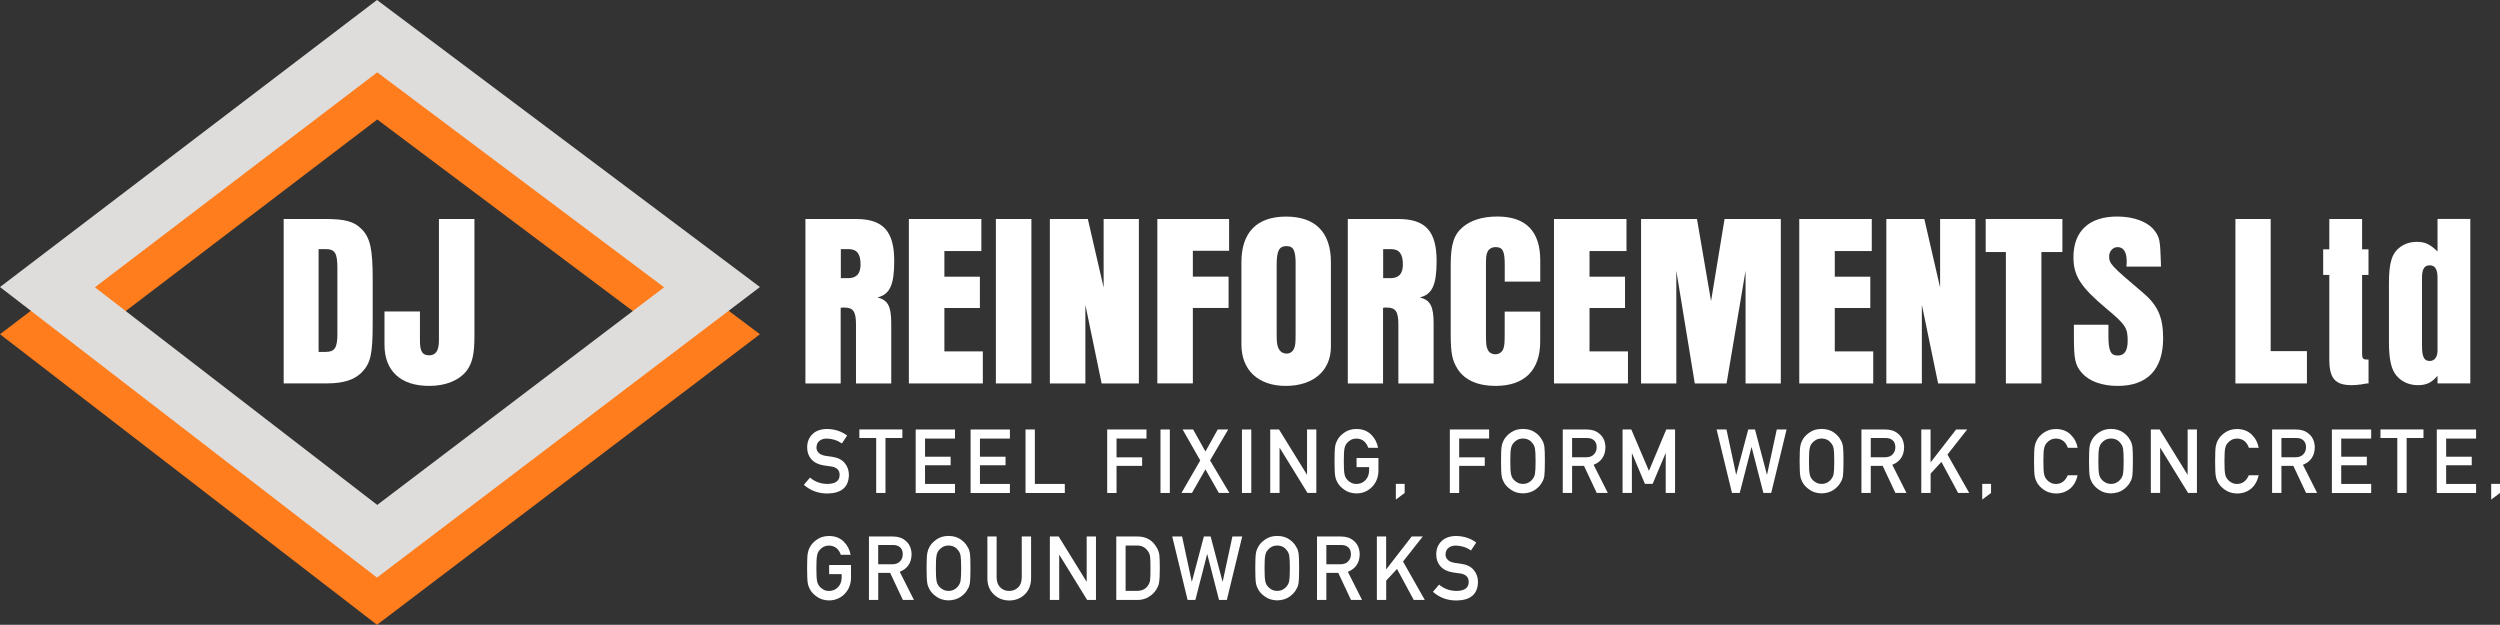 <?xml version="1.0" encoding="UTF-8"?>
<svg id="Layer_1" xmlns="http://www.w3.org/2000/svg" viewBox="0 0 476.61 119.11">
  <rect x="0" y="0" width="476.61" height="119.11" fill="#333333" stroke="none"/>
  <g>
    <path d="M153.57,41.75h9.63c5.17,0,7.28,2.35,7.28,7.99,0,4.61-.85,6.39-3.2,6.96,2.02.52,2.63,1.69,2.63,5.03v11.37h-6.72v-11.23c0-2.49-.52-3.24-2.26-3.24-.14,0-.42,0-.66.05v14.43h-6.72v-31.35ZM161.66,53.03c1.65,0,2.4-.85,2.4-2.63,0-2.02-.71-2.91-2.3-2.91h-1.46v5.54h1.36Z" fill="#fff"/>
    <path d="M173.27,41.75h13.82v6.11h-7.05v4.89h6.77v5.97h-6.77v8.27h7.33v6.11h-14.1v-31.35Z" fill="#fff"/>
    <path d="M189.86,41.75h6.77v31.35h-6.77v-31.35Z" fill="#fff"/>
    <path d="M200.15,41.75h7.24l3.01,13.07v-13.07h6.72v31.35h-7.1l-3.1-14.99v14.99h-6.77v-31.35Z" fill="#fff"/>
    <path d="M220.64,41.75h13.68v6.06h-6.91v4.93h6.81v5.97h-6.81v14.38h-6.77v-31.35Z" fill="#fff"/>
    <path d="M236.67,49.98c0-5.69,2.96-8.69,8.51-8.69s8.55,2.96,8.55,8.69v16.12c0,4.56-3.34,7.47-8.6,7.47s-8.46-3.01-8.46-7.9v-15.7ZM247.01,50.45c0-2.73-.42-3.53-1.74-3.53-1.41,0-1.88.89-1.88,3.53v13.06c0,1.65.05,2.16.28,2.73.28.75.85,1.17,1.64,1.17.61,0,1.17-.38,1.41-.99s.28-.94.28-3.05v-12.92Z" fill="#fff"/>
    <path d="M256.97,41.75h9.63c5.17,0,7.28,2.35,7.28,7.99,0,4.61-.85,6.39-3.2,6.96,2.02.52,2.63,1.69,2.63,5.03v11.37h-6.72v-11.23c0-2.49-.52-3.24-2.26-3.24-.14,0-.42,0-.66.05v14.43h-6.72v-31.35ZM265.05,53.03c1.65,0,2.4-.85,2.4-2.63,0-2.02-.71-2.91-2.3-2.91h-1.46v5.54h1.36Z" fill="#fff"/>
    <path d="M293.63,59.42v5.69c0,5.5-3.01,8.46-8.51,8.46-3.34,0-5.83-1.08-7.19-3.15-1.08-1.69-1.36-3.01-1.36-6.81v-13.11c0-3.95.61-5.83,2.4-7.29,1.55-1.27,3.76-1.93,6.49-1.93,5.45,0,8.18,2.82,8.18,8.37v4.04h-6.77v-3.2c0-2.63-.38-3.38-1.74-3.38-.75,0-1.36.38-1.6,1.03-.19.47-.24.94-.24,2.35v13.11c0,1.93.05,2.49.33,3.05.24.56.8.89,1.46.89s1.27-.38,1.5-.99c.23-.52.28-1.22.28-2.96v-4.18h6.77Z" fill="#fff"/>
    <path d="M296.26,41.75h13.82v6.11h-7.05v4.89h6.77v5.97h-6.77v8.27h7.33v6.11h-14.1v-31.35Z" fill="#fff"/>
    <path d="M312.85,41.75h10.67l2.68,15.65,2.58-15.65h10.72v31.35h-6.72v-21.48l-3.62,21.48h-6.06l-3.52-21.48v21.48h-6.72v-31.35Z" fill="#fff"/>
    <path d="M343.02,41.75h13.82v6.11h-7.05v4.89h6.77v5.97h-6.77v8.27h7.33v6.11h-14.1v-31.35Z" fill="#fff"/>
    <path d="M359.62,41.75h7.24l3.01,13.07v-13.07h6.72v31.35h-7.1l-3.1-14.99v14.99h-6.77v-31.35Z" fill="#fff"/>
    <path d="M382.41,48.05h-3.85v-6.3h14.62v6.3h-4v25.05h-6.77v-25.05Z" fill="#fff"/>
    <path d="M401.96,61.91v2.16c0,2.82.42,3.71,1.79,3.71,1.27,0,1.88-.94,1.88-2.82,0-2.44-.42-3.1-4.04-6.11-4.93-4.14-6.3-6.25-6.3-9.82,0-4.98,3.01-7.75,8.32-7.75,3.2,0,5.83.99,7.14,2.68.99,1.32,1.08,1.88,1.22,6.39v.47h-6.58c.05-.47.05-.71.05-1.08,0-1.69-.61-2.63-1.74-2.63-.89,0-1.6.8-1.6,1.74,0,1.41.33,1.79,6.39,6.91,2.91,2.44,3.9,4.75,3.9,8.74,0,5.92-3.01,9.07-8.65,9.07-3.05,0-5.45-.89-6.86-2.49-1.27-1.5-1.5-2.54-1.5-6.96v-2.21h6.58Z" fill="#fff"/>
    <path d="M426.17,41.75h6.72v25.19h6.91v6.16h-13.63v-31.35Z" fill="#fff"/>
    <path d="M450.32,41.75v5.78h1.22v4.89h-1.22v15.04c0,.85.19,1.08.85,1.08h.38v4.56h-.33l-1.08.19c-.66.09-1.27.14-1.79.14-3.15,0-4.28-1.27-4.28-4.89v-16.12h-1.17v-4.89h1.17v-5.78h6.25Z" fill="#fff"/>
    <path d="M464.7,73.1v-1.46c-1.13,1.32-2.12,1.79-3.76,1.79s-3.1-.66-4.04-1.79c-1.03-1.17-1.46-3.15-1.46-6.44v-11.19c0-4,.56-5.78,2.21-6.96.85-.61,1.93-.94,3.1-.94,1.55,0,2.49.42,3.95,1.83v-6.2h6.25v31.35h-6.25ZM464.7,52.98c0-1.64-.47-2.4-1.5-2.4s-1.46.75-1.46,2.4v12.88c0,2.16.38,2.96,1.46,2.96.94,0,1.5-.75,1.5-2.02v-13.82Z" fill="#fff"/>
  </g>
  <g>
    <path d="M54.08,41.75h7.9c3.85,0,5.55.47,7,1.97,1.6,1.64,2.07,3.76,2.07,9.49v8.46c0,5.78-.38,7.52-2.02,9.26-1.41,1.46-3.52,2.16-6.63,2.16h-8.32v-31.35ZM62.16,67.08c1.65,0,2.16-.8,2.16-3.38v-12.64c0-2.82-.47-3.57-2.26-3.57h-1.32v19.6h1.41Z" fill="#fff"/>
    <path d="M80.06,59.38v5.54c0,2.12.47,2.82,1.79,2.82,1.22,0,1.83-.89,1.83-2.82v-23.17h6.77v22.23c0,3.52-.38,5.22-1.5,6.72-1.46,1.83-3.95,2.87-7.14,2.87-5.45,0-8.51-2.87-8.51-7.85v-6.34h6.77Z" fill="#fff"/>
  </g>
  <path d="M71.87,119.11L0,63.72,71.87,9l73.01,54.72-73.01,55.39ZM18.09,63.77l53.83,41.49,54.69-41.49-54.69-40.99L18.09,63.77Z" fill="#ff7d1c"/>
  <path d="M71.87,110.11L0,54.72,71.87,0l73.01,54.72-73.01,55.39ZM18.09,54.77l53.83,41.49,54.69-41.49L71.92,13.79,18.09,54.77Z" fill="#dedddc"/>
  <g>
    <path d="M154.42,91.05c.93.79,2.04,1.2,3.33,1.21,1.52-.02,2.3-.58,2.32-1.69.01-.9-.5-1.45-1.53-1.63-.47-.07-.99-.14-1.55-.22-1.01-.17-1.77-.56-2.3-1.16-.54-.61-.81-1.36-.81-2.24,0-1.06.34-1.91,1.02-2.56.66-.64,1.59-.97,2.8-.98,1.46.03,2.72.45,3.8,1.25l-.99,1.51c-.88-.6-1.85-.91-2.9-.93-.55,0-1,.14-1.37.42-.38.29-.58.73-.59,1.31,0,.35.13.67.39.95.26.29.68.49,1.26.6.32.05.76.12,1.32.19,1.1.16,1.91.56,2.44,1.22.52.65.78,1.4.78,2.26-.06,2.32-1.43,3.49-4.11,3.52-1.74,0-3.23-.55-4.48-1.65l1.17-1.38Z" fill="#fff"/>
    <path d="M167.04,83.5h-3.21v-1.63h8.2v1.63h-3.22v10.48h-1.77v-10.48Z" fill="#fff"/>
    <path d="M174.57,81.88h7.49v1.73h-5.71v3.46h4.88v1.63h-4.88v3.56h5.71v1.73h-7.49v-12.1Z" fill="#fff"/>
    <path d="M185.04,81.88h7.49v1.73h-5.71v3.46h4.88v1.63h-4.88v3.56h5.71v1.73h-7.49v-12.1Z" fill="#fff"/>
    <path d="M195.51,81.88h1.78v10.38h5.71v1.73h-7.49v-12.1Z" fill="#fff"/>
    <path d="M211.08,81.88h7.49v1.73h-5.71v3.58h4.88v1.63h-4.88v5.17h-1.78v-12.1Z" fill="#fff"/>
    <path d="M221.24,81.88h1.78v12.1h-1.78v-12.1Z" fill="#fff"/>
    <path d="M229.81,89.48l-2.57,4.5h-2l3.58-6.2-3.36-5.9h2.01l2.34,4.2,2.34-4.2h2l-3.46,5.9,3.69,6.2h-2.01l-2.56-4.5Z" fill="#fff"/>
    <path d="M236.77,81.88h1.78v12.1h-1.78v-12.1Z" fill="#fff"/>
    <path d="M242.17,81.88h1.67l5.31,8.6h.03v-8.6h1.77v12.1h-1.68l-5.3-8.6h-.03v8.6h-1.78v-12.1Z" fill="#fff"/>
    <path d="M258.62,87.32h4.17v2.46c-.02,1.21-.42,2.22-1.21,3.04-.79.81-1.78,1.23-2.97,1.25-.92-.02-1.69-.25-2.31-.7-.63-.43-1.08-.92-1.37-1.48-.09-.18-.16-.36-.23-.52-.06-.17-.12-.39-.16-.65-.08-.49-.12-1.42-.12-2.8s.04-2.35.12-2.82c.08-.48.22-.86.39-1.15.28-.56.74-1.06,1.37-1.49.62-.44,1.38-.67,2.31-.68,1.13.01,2.05.36,2.76,1.04.71.69,1.16,1.54,1.35,2.55h-1.88c-.15-.49-.41-.91-.79-1.25-.4-.33-.88-.5-1.45-.51-.42.01-.78.1-1.08.26-.31.17-.55.38-.74.62-.23.26-.38.6-.46,1.01-.09.43-.13,1.25-.13,2.44s.04,2,.13,2.42c.08.42.23.76.46,1.02.19.25.43.45.74.61.3.18.66.27,1.08.27.69,0,1.26-.24,1.72-.73.45-.47.68-1.08.69-1.84v-.63h-2.39v-1.72Z" fill="#fff"/>
    <path d="M266.11,92.25h1.68v1.73l-1.68,1.26v-2.99Z" fill="#fff"/>
    <path d="M276.4,81.88h7.49v1.73h-5.71v3.58h4.88v1.63h-4.88v5.17h-1.78v-12.1Z" fill="#fff"/>
    <path d="M286.16,87.93c0-1.41.04-2.35.12-2.83.08-.48.22-.86.39-1.16.28-.56.74-1.05,1.37-1.49.62-.44,1.38-.67,2.31-.68.93.01,1.71.24,2.33.68.62.44,1.06.94,1.33,1.49.2.29.33.68.41,1.15.07.48.1,1.42.1,2.82s-.04,2.32-.1,2.8c-.08.49-.21.88-.41,1.17-.27.56-.72,1.05-1.33,1.48-.62.44-1.4.67-2.33.7-.92-.02-1.69-.25-2.31-.7-.63-.43-1.08-.92-1.37-1.48-.09-.18-.16-.36-.23-.52-.06-.17-.12-.39-.16-.65-.08-.49-.12-1.42-.12-2.8ZM287.93,87.93c0,1.19.04,2,.13,2.42.08.42.23.76.46,1.02.19.25.43.45.74.61.3.18.66.27,1.08.27s.79-.09,1.1-.27c.3-.16.53-.36.71-.61.23-.26.39-.6.48-1.02.08-.42.12-1.23.12-2.42s-.04-2-.12-2.44c-.09-.41-.25-.75-.48-1.01-.18-.25-.41-.46-.71-.62-.31-.16-.68-.25-1.1-.26-.42.01-.78.1-1.08.26-.31.17-.55.38-.74.62-.23.26-.38.6-.46,1.01-.09.43-.13,1.25-.13,2.44Z" fill="#fff"/>
    <path d="M297.94,81.88h4.58c.98,0,1.77.27,2.39.8.74.6,1.13,1.46,1.16,2.58-.02,1.64-.78,2.76-2.26,3.35l2.71,5.37h-2.11l-2.43-5.17h-2.27v5.17h-1.78v-12.1ZM299.72,87.18h2.69c.67-.01,1.17-.21,1.5-.6.33-.36.49-.8.49-1.33-.01-.63-.21-1.09-.59-1.37-.3-.25-.74-.38-1.31-.38h-2.79v3.68Z" fill="#fff"/>
    <path d="M309.33,81.88h1.67l3.36,7.89,3.3-7.89h1.68v12.1h-1.78v-7.55h-.04l-2.45,5.81h-1.48l-2.45-5.81h-.03v7.55h-1.78v-12.1Z" fill="#fff"/>
    <path d="M327.27,81.88h1.87l1.84,8.6h.03l2.28-8.6h1.29l2.27,8.6h.03l1.85-8.6h1.87l-2.93,12.1h-1.49l-2.24-8.73h-.03l-2.24,8.73h-1.48l-2.93-12.1Z" fill="#fff"/>
    <path d="M343.09,87.93c0-1.41.04-2.35.12-2.83.08-.48.22-.86.39-1.16.28-.56.74-1.05,1.37-1.49.62-.44,1.38-.67,2.31-.68.93.01,1.71.24,2.33.68.62.44,1.06.94,1.33,1.49.2.29.33.68.41,1.15.07.48.1,1.42.1,2.82s-.04,2.32-.1,2.8c-.08.49-.21.88-.41,1.17-.27.56-.72,1.05-1.33,1.48-.62.44-1.4.67-2.33.7-.92-.02-1.69-.25-2.31-.7-.63-.43-1.08-.92-1.37-1.48-.09-.18-.16-.36-.23-.52-.06-.17-.12-.39-.16-.65-.08-.49-.12-1.42-.12-2.8ZM344.87,87.93c0,1.19.04,2,.13,2.42.08.42.23.76.46,1.02.19.25.43.45.74.61.3.18.66.27,1.08.27s.79-.09,1.1-.27c.3-.16.53-.36.71-.61.23-.26.39-.6.48-1.02.08-.42.12-1.23.12-2.42s-.04-2-.12-2.44c-.09-.41-.25-.75-.48-1.01-.18-.25-.41-.46-.71-.62-.31-.16-.68-.25-1.1-.26-.42.01-.78.1-1.08.26-.31.17-.55.38-.74.62-.23.26-.38.6-.46,1.01-.09.43-.13,1.25-.13,2.44Z" fill="#fff"/>
    <path d="M354.88,81.88h4.58c.98,0,1.77.27,2.39.8.74.6,1.13,1.46,1.16,2.58-.02,1.64-.78,2.76-2.26,3.35l2.71,5.37h-2.11l-2.43-5.17h-2.27v5.17h-1.78v-12.1ZM356.66,87.18h2.69c.67-.01,1.17-.21,1.5-.6.33-.36.49-.8.49-1.33-.01-.63-.21-1.09-.59-1.37-.3-.25-.74-.38-1.31-.38h-2.79v3.68Z" fill="#fff"/>
    <path d="M366.27,81.88h1.78v6.23h.04l4.83-6.23h2.11l-3.76,4.77,4.15,7.33h-2.11l-3.19-5.92-2.06,2.23v3.69h-1.78v-12.1Z" fill="#fff"/>
    <path d="M377.9,92.25h1.68v1.73l-1.68,1.26v-2.99Z" fill="#fff"/>
    <path d="M396.09,90.6c-.26,1.12-.75,1.98-1.47,2.58-.75.6-1.63.9-2.65.9-.92-.02-1.69-.25-2.31-.7-.63-.43-1.08-.92-1.37-1.48-.09-.18-.16-.36-.23-.52-.06-.17-.12-.39-.16-.65-.08-.49-.12-1.42-.12-2.8s.04-2.35.12-2.82c.09-.48.22-.86.39-1.15.28-.56.74-1.06,1.37-1.49.62-.44,1.39-.67,2.31-.68,1.13.01,2.05.36,2.77,1.04.71.69,1.16,1.53,1.35,2.54h-1.88c-.15-.49-.41-.9-.79-1.25-.4-.33-.88-.5-1.45-.51-.42.01-.78.1-1.08.26-.31.17-.55.38-.74.62-.23.26-.38.6-.46,1.01-.09.43-.13,1.25-.13,2.44s.04,2,.13,2.42c.08.42.23.76.46,1.02.19.25.43.45.74.61.3.18.66.27,1.08.27,1,0,1.75-.55,2.24-1.66h1.88Z" fill="#fff"/>
    <path d="M398.26,87.93c0-1.41.04-2.35.12-2.83.08-.48.22-.86.39-1.16.28-.56.74-1.05,1.37-1.49.62-.44,1.38-.67,2.31-.68.93.01,1.71.24,2.33.68.62.44,1.06.94,1.33,1.49.2.29.33.68.41,1.15.07.48.1,1.42.1,2.82s-.04,2.32-.1,2.8c-.08.49-.21.88-.41,1.17-.27.56-.72,1.05-1.33,1.48-.62.44-1.4.67-2.33.7-.92-.02-1.69-.25-2.31-.7-.63-.43-1.08-.92-1.37-1.48-.09-.18-.16-.36-.23-.52-.06-.17-.12-.39-.16-.65-.08-.49-.12-1.42-.12-2.8ZM400.04,87.93c0,1.19.04,2,.13,2.42.08.42.23.76.46,1.02.19.25.43.45.74.61.3.18.66.27,1.08.27s.79-.09,1.1-.27c.3-.16.53-.36.71-.61.23-.26.39-.6.48-1.02.08-.42.12-1.23.12-2.42s-.04-2-.12-2.44c-.09-.41-.25-.75-.48-1.01-.18-.25-.41-.46-.71-.62-.31-.16-.68-.25-1.1-.26-.42.01-.78.1-1.08.26-.31.17-.55.38-.74.62-.23.26-.38.6-.46,1.01-.09.43-.13,1.25-.13,2.44Z" fill="#fff"/>
    <path d="M410.05,81.88h1.67l5.31,8.6h.03v-8.6h1.77v12.1h-1.68l-5.3-8.6h-.03v8.6h-1.78v-12.1Z" fill="#fff"/>
    <path d="M430.61,90.6c-.26,1.12-.75,1.98-1.47,2.58-.75.6-1.63.9-2.65.9-.92-.02-1.69-.25-2.31-.7-.63-.43-1.08-.92-1.37-1.48-.09-.18-.16-.36-.23-.52-.06-.17-.12-.39-.16-.65-.08-.49-.12-1.42-.12-2.8s.04-2.35.12-2.82c.09-.48.22-.86.39-1.15.28-.56.74-1.06,1.37-1.49.62-.44,1.39-.67,2.31-.68,1.13.01,2.05.36,2.77,1.04.71.69,1.16,1.53,1.35,2.54h-1.88c-.15-.49-.41-.9-.79-1.25-.4-.33-.88-.5-1.45-.51-.42.01-.78.1-1.08.26-.31.17-.55.38-.74.62-.23.26-.38.6-.46,1.01-.09.43-.13,1.25-.13,2.44s.04,2,.13,2.42c.08.42.23.76.46,1.02.19.25.43.45.74.61.3.18.66.27,1.08.27,1,0,1.75-.55,2.24-1.66h1.88Z" fill="#fff"/>
    <path d="M433.17,81.88h4.58c.98,0,1.77.27,2.39.8.74.6,1.13,1.46,1.16,2.58-.02,1.64-.78,2.76-2.26,3.35l2.71,5.37h-2.11l-2.43-5.17h-2.27v5.17h-1.78v-12.1ZM434.95,87.18h2.69c.67-.01,1.17-.21,1.5-.6.33-.36.49-.8.49-1.33-.01-.63-.21-1.09-.59-1.37-.3-.25-.74-.38-1.31-.38h-2.79v3.68Z" fill="#fff"/>
    <path d="M444.56,81.88h7.49v1.73h-5.71v3.46h4.88v1.63h-4.88v3.56h5.71v1.73h-7.49v-12.1Z" fill="#fff"/>
    <path d="M457.03,83.5h-3.21v-1.63h8.2v1.63h-3.21v10.48h-1.78v-10.48Z" fill="#fff"/>
    <path d="M464.56,81.88h7.49v1.73h-5.71v3.46h4.88v1.63h-4.88v3.56h5.71v1.73h-7.49v-12.1Z" fill="#fff"/>
    <path d="M474.93,92.25h1.68v1.73l-1.68,1.26v-2.99Z" fill="#fff"/>
    <path d="M158.07,107.72h4.17v2.46c-.02,1.21-.42,2.22-1.21,3.04-.79.81-1.78,1.23-2.97,1.25-.92-.02-1.69-.25-2.31-.7-.63-.43-1.08-.92-1.37-1.48-.09-.18-.16-.36-.23-.52-.06-.17-.12-.39-.16-.65-.08-.49-.12-1.42-.12-2.8s.04-2.35.12-2.82c.09-.48.22-.86.39-1.15.28-.56.74-1.06,1.37-1.49.62-.44,1.38-.67,2.31-.68,1.13.01,2.05.36,2.76,1.04.71.69,1.16,1.54,1.35,2.55h-1.88c-.15-.49-.41-.91-.79-1.25-.4-.33-.88-.5-1.45-.51-.42.01-.78.1-1.08.26-.31.17-.55.38-.74.62-.23.26-.38.6-.46,1.01-.09.43-.13,1.25-.13,2.44s.04,2,.13,2.42c.08.42.23.76.46,1.02.19.25.44.45.74.61.3.18.66.27,1.08.27.69,0,1.26-.24,1.72-.73.45-.47.68-1.08.69-1.84v-.63h-2.39v-1.72Z" fill="#fff"/>
    <path d="M165.66,102.28h4.58c.98,0,1.77.27,2.39.8.74.6,1.13,1.46,1.16,2.58-.02,1.64-.78,2.76-2.26,3.35l2.71,5.37h-2.11l-2.43-5.17h-2.27v5.17h-1.77v-12.1ZM167.43,107.58h2.69c.67-.01,1.17-.21,1.5-.6.33-.36.49-.8.49-1.33-.01-.63-.21-1.09-.59-1.37-.3-.25-.74-.38-1.31-.38h-2.79v3.68Z" fill="#fff"/>
    <path d="M176.65,108.33c0-1.41.04-2.35.12-2.83.09-.48.22-.86.39-1.16.28-.56.74-1.05,1.37-1.49.62-.44,1.38-.67,2.31-.68.93.01,1.71.24,2.33.68.62.44,1.06.94,1.33,1.49.2.29.33.68.41,1.15.07.48.1,1.42.1,2.82s-.04,2.32-.1,2.8c-.08.49-.21.88-.41,1.17-.27.56-.72,1.05-1.33,1.48-.62.44-1.4.67-2.33.7-.92-.02-1.69-.25-2.31-.7-.63-.43-1.08-.92-1.37-1.48-.09-.18-.16-.36-.23-.52-.06-.17-.12-.39-.16-.65-.08-.49-.12-1.42-.12-2.8ZM178.42,108.33c0,1.19.04,2,.13,2.42.08.42.23.76.46,1.02.19.25.43.45.74.61.3.18.66.27,1.08.27s.79-.09,1.1-.27c.3-.16.53-.36.71-.61.23-.26.39-.6.48-1.02.08-.42.12-1.23.12-2.42s-.04-2-.12-2.44c-.09-.41-.25-.75-.48-1.01-.18-.25-.41-.46-.71-.62-.31-.16-.68-.25-1.1-.26-.42.01-.78.1-1.08.26-.31.17-.55.38-.74.62-.23.26-.38.6-.46,1.01-.09.43-.13,1.25-.13,2.44Z" fill="#fff"/>
    <path d="M188.22,102.28h1.78v7.81c.01.83.24,1.45.69,1.89.44.45,1.01.68,1.7.68s1.26-.23,1.72-.68c.44-.43.67-1.06.68-1.89v-7.81h1.78v8c-.02,1.27-.42,2.28-1.2,3.03-.78.77-1.77,1.16-2.97,1.17-1.17-.01-2.16-.4-2.94-1.17-.8-.75-1.21-1.75-1.22-3.03v-8.01Z" fill="#fff"/>
    <path d="M200.16,102.28h1.67l5.31,8.6h.03v-8.6h1.77v12.1h-1.68l-5.3-8.6h-.03v8.6h-1.78v-12.1Z" fill="#fff"/>
    <path d="M212.81,102.28h4.1c1.59.01,2.78.69,3.57,2.04.28.45.46.93.54,1.43.06.5.09,1.36.09,2.58,0,1.3-.05,2.21-.14,2.72-.04.26-.11.49-.19.7-.09.2-.2.41-.33.62-.34.57-.82,1.04-1.43,1.41-.61.4-1.35.6-2.23.6h-3.98v-12.1ZM214.59,112.65h2.12c1,0,1.72-.35,2.17-1.06.2-.26.32-.59.38-.99.05-.39.07-1.13.07-2.21s-.02-1.81-.07-2.26c-.06-.46-.22-.82-.46-1.11-.49-.7-1.19-1.04-2.09-1.02h-2.12v8.65Z" fill="#fff"/>
    <path d="M223.49,102.28h1.87l1.84,8.6h.03l2.28-8.6h1.29l2.27,8.6h.03l1.85-8.6h1.87l-2.93,12.1h-1.49l-2.24-8.73h-.03l-2.24,8.73h-1.48l-2.93-12.1Z" fill="#fff"/>
    <path d="M239.31,108.33c0-1.41.04-2.35.12-2.83.08-.48.22-.86.39-1.16.28-.56.74-1.05,1.37-1.49.62-.44,1.38-.67,2.31-.68.93.01,1.71.24,2.33.68.62.44,1.06.94,1.33,1.49.2.29.33.68.41,1.15.07.48.1,1.42.1,2.82s-.04,2.32-.1,2.8c-.08.49-.21.88-.41,1.17-.27.56-.72,1.05-1.33,1.48-.62.44-1.4.67-2.33.7-.92-.02-1.69-.25-2.31-.7-.63-.43-1.08-.92-1.37-1.48-.09-.18-.16-.36-.23-.52-.06-.17-.12-.39-.16-.65-.08-.49-.12-1.42-.12-2.8ZM241.08,108.33c0,1.19.04,2,.13,2.42.08.42.23.76.46,1.02.19.25.43.45.74.61.3.18.66.27,1.08.27s.79-.09,1.1-.27c.3-.16.53-.36.71-.61.23-.26.39-.6.48-1.02.08-.42.12-1.23.12-2.42s-.04-2-.12-2.44c-.09-.41-.25-.75-.48-1.01-.18-.25-.41-.46-.71-.62-.31-.16-.68-.25-1.1-.26-.42.01-.78.1-1.08.26-.31.17-.55.38-.74.62-.23.26-.38.6-.46,1.01-.09.43-.13,1.25-.13,2.44Z" fill="#fff"/>
    <path d="M251.09,102.28h4.58c.98,0,1.77.27,2.39.8.74.6,1.13,1.46,1.16,2.58-.02,1.64-.78,2.76-2.26,3.35l2.71,5.37h-2.11l-2.43-5.17h-2.27v5.17h-1.78v-12.1ZM252.87,107.58h2.69c.67-.01,1.17-.21,1.5-.6.33-.36.49-.8.49-1.33-.01-.63-.21-1.09-.59-1.37-.3-.25-.74-.38-1.31-.38h-2.79v3.68Z" fill="#fff"/>
    <path d="M262.48,102.28h1.78v6.23h.04l4.83-6.23h2.11l-3.76,4.77,4.15,7.33h-2.11l-3.19-5.92-2.06,2.23v3.69h-1.78v-12.1Z" fill="#fff"/>
    <path d="M274.35,111.45c.93.79,2.04,1.2,3.33,1.21,1.52-.02,2.3-.58,2.32-1.69.01-.9-.5-1.45-1.53-1.63-.47-.07-.99-.14-1.55-.22-1.01-.17-1.77-.56-2.3-1.16-.54-.61-.81-1.36-.81-2.24,0-1.06.34-1.91,1.02-2.56.66-.64,1.59-.97,2.8-.98,1.46.03,2.72.45,3.8,1.25l-.99,1.51c-.88-.6-1.85-.91-2.9-.93-.55,0-1,.14-1.37.42-.38.29-.58.73-.59,1.31,0,.35.13.67.39.95.26.29.68.49,1.26.6.32.05.76.12,1.32.19,1.1.16,1.91.56,2.44,1.22.52.65.78,1.4.78,2.26-.06,2.32-1.43,3.49-4.11,3.52-1.74,0-3.23-.55-4.48-1.65l1.17-1.38Z" fill="#fff"/>
  </g>
</svg>